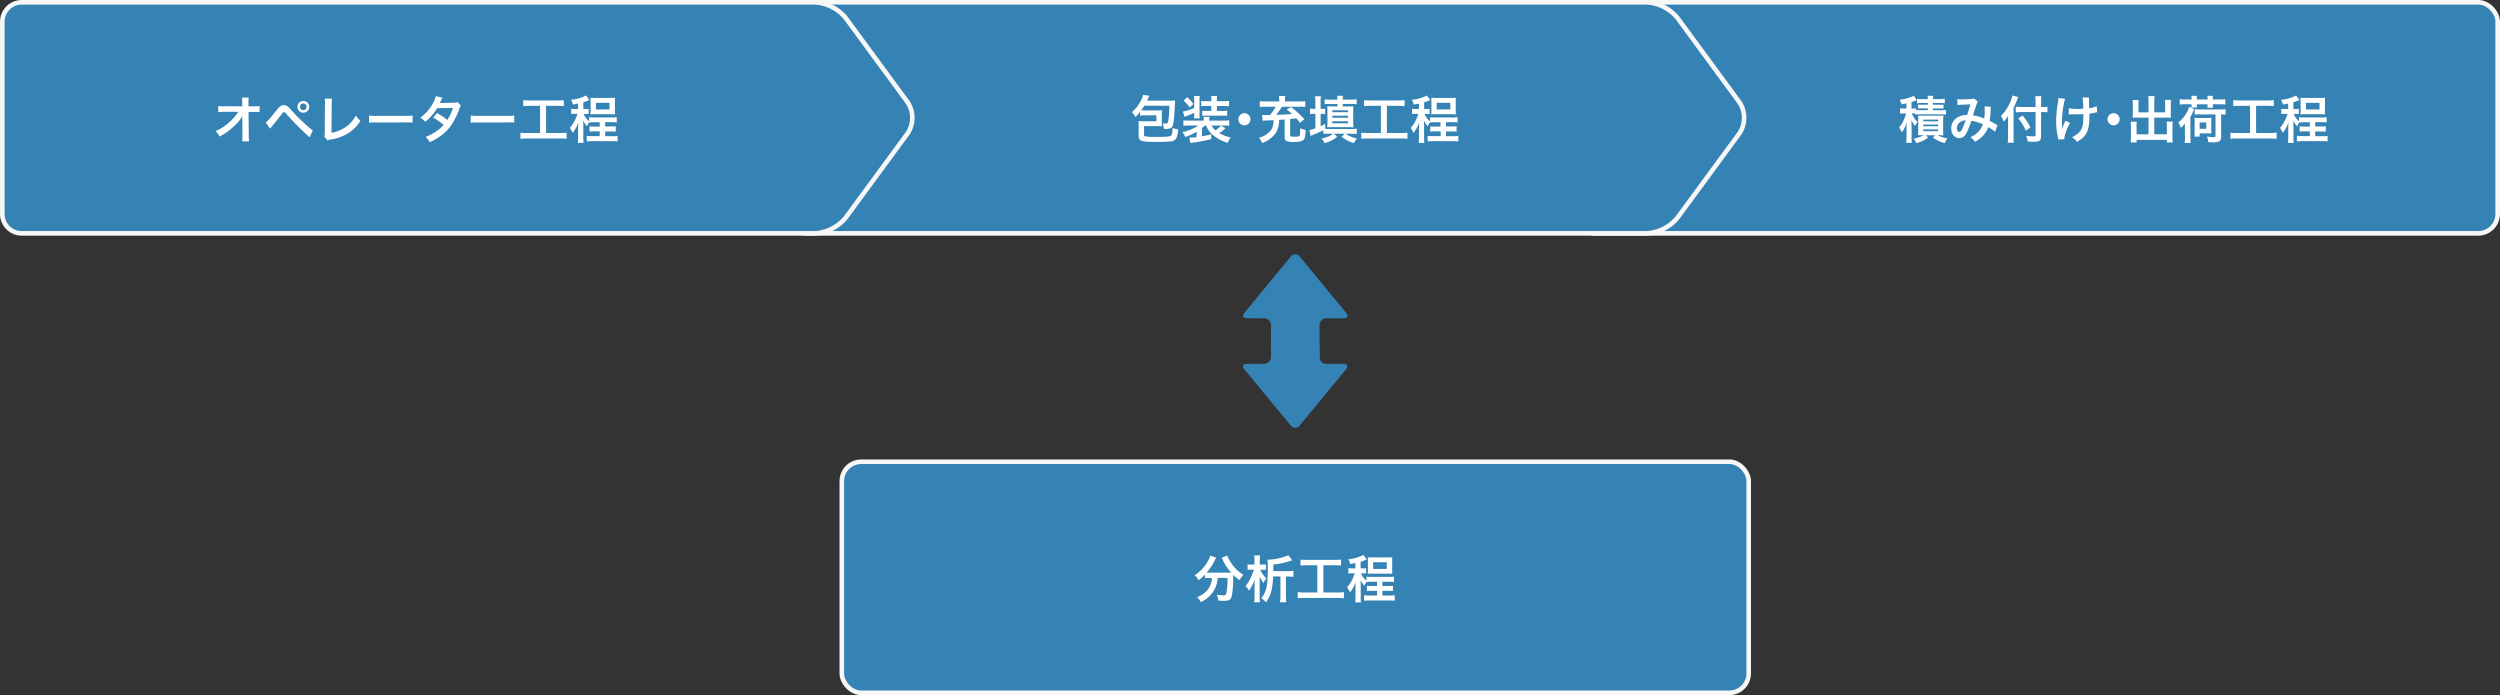 <svg xmlns="http://www.w3.org/2000/svg" viewBox="0 0 1081.99 300.84"><rect x="0" y="0" width="1081.99" height="300.84" fill="#333333" stroke="none"/><defs><style>.cls-1{fill:#3582b4;}.cls-2,.cls-3{fill:none;stroke:#f7f7f7;stroke-miterlimit:10;}.cls-2{stroke-width:1.99px;}.cls-3{stroke-width:1.98px;}.cls-4{fill:#fff;}</style></defs><g id="レイヤー_2" data-name="レイヤー 2"><g id="文字"><path class="cls-1" d="M574.06,157.49a3,3,0,0,1-3-3v-5.84a3,3,0,0,0-3-3h-15a3,3,0,0,0-3,3v5.84a3,3,0,0,1-3,3h-7.46c-1.65,0-2.14,1-1.09,2.31l20.13,24.41a2.38,2.38,0,0,0,3.82,0l20.12-24.41c1-1.27.56-2.31-1.09-2.31Z"/><path class="cls-1" d="M547.09,137.77a3,3,0,0,1,3,3v17.57a3,3,0,0,0,3,3h15a3,3,0,0,0,3-3V140.77a3,3,0,0,1,3-3h7.46c1.65,0,2.14-1,1.09-2.32L562.49,111a2.39,2.39,0,0,0-3.82,0l-20.13,24.41c-1,1.28-.56,2.32,1.09,2.32Z"/><rect class="cls-1" x="681.89" y="0.99" width="399.1" height="100" rx="8.4"/><rect class="cls-2" x="681.89" y="0.99" width="399.1" height="100" rx="8.4"/><path class="cls-1" d="M340.74,9.38A8.41,8.41,0,0,1,349.12,1H712.61A18.69,18.69,0,0,1,726,7.75l26.8,36.49a12.17,12.17,0,0,1,0,13.51L726,94.24A18.72,18.72,0,0,1,712.61,101H349.12a8.4,8.4,0,0,1-8.38-8.38Z"/><path class="cls-3" d="M340.74,9.38A8.41,8.41,0,0,1,349.12,1H712.61A18.69,18.69,0,0,1,726,7.75l26.8,36.49a12.17,12.17,0,0,1,0,13.51L726,94.24A18.72,18.72,0,0,1,712.61,101H349.12a8.4,8.4,0,0,1-8.38-8.38Z"/><path class="cls-4" d="M829.07,49.15a9.39,9.39,0,0,0-1.25-.07h-.42a6.36,6.36,0,0,0,.68,1.41,8.34,8.34,0,0,0,1.85,2.27,6.77,6.77,0,0,0-1.06,1.75,11.18,11.18,0,0,1-1.67-2.64c.07.75.07.75.13,2.62V59.2a15.28,15.28,0,0,0,.13,2.6H825a20.72,20.72,0,0,0,.13-2.58v-3.1c0-1.08.07-2.22.15-3.28a13.65,13.65,0,0,1-2.15,4.43,9.3,9.3,0,0,0-1.23-2.07,12.43,12.43,0,0,0,2.22-3.68,15.29,15.29,0,0,0,.83-2.44H824a9,9,0,0,0-1.67.11V46.86a9.38,9.38,0,0,0,1.74.11h1V44.72a18.39,18.39,0,0,1-2.09.44,8.1,8.1,0,0,0-.84-2,19.45,19.45,0,0,0,5.26-1.3,4.18,4.18,0,0,0,.9-.44l1.28,1.94-.37.13c-.58.24-1,.39-1.92.68V47h.53a7.92,7.92,0,0,0,1.45-.09v.73c.47,0,.93.06,1.81.06h3.28V46.9h-2.47a16,16,0,0,0-1.78.07V45.25a12.36,12.36,0,0,0,1.78.09h2.47v-.75h-2.76a11.81,11.81,0,0,0-1.93.11V42.79a13.77,13.77,0,0,0,2.09.11h2.6a5.22,5.22,0,0,0-.14-1.43h2.49a5.94,5.94,0,0,0-.13,1.43h3a16.37,16.37,0,0,0,2.14-.13V44.7a12.35,12.35,0,0,0-2-.11h-3.19v.75h2.75a12.91,12.91,0,0,0,1.85-.09V47a16.45,16.45,0,0,0-1.83-.07h-2.77v.77h3.65a13,13,0,0,0,2.05-.11v2a15.54,15.54,0,0,0-2.05-.11h-9.15a15.44,15.44,0,0,0-2,.11ZM832,58.5c-1.4,0-1.4,0-1.89.06a15.79,15.79,0,0,0,.09-2V51.9a14.14,14.14,0,0,0-.06-1.85c.5,0,.9,0,1.82,0h7.26a14.6,14.6,0,0,0,1.89-.06A14.73,14.73,0,0,0,841,52v4.58a15.53,15.53,0,0,0,.08,2c-.59,0-1.14-.06-1.84-.06h-.75a16.07,16.07,0,0,0,4.38,1.41,7.34,7.34,0,0,0-1.21,2,13.9,13.9,0,0,1-5.11-2.4l.93-1h-4l1,1a12.76,12.76,0,0,1-5.1,2.4A8.51,8.51,0,0,0,828.21,60a12.4,12.4,0,0,0,4.34-1.52Zm.38-6h6.45v-.73h-6.45Zm0,2.14h6.45V53.9h-6.45Zm0,2.15h6.45V56h-6.45Z"/><path class="cls-4" d="M847.11,42.9a12.88,12.88,0,0,0,2.22.11c1.32,0,3.28-.09,4.1-.2a1.66,1.66,0,0,0,.87-.26L856,44a3.5,3.5,0,0,0-.46.93c-.11.26-1.45,4.31-1.65,5a17.65,17.65,0,0,1,4.86,1.39,23.58,23.58,0,0,0,.22-4.07,7.25,7.25,0,0,0-.08-1.17l2.77.11a6.87,6.87,0,0,0-.13,1.47,37.4,37.4,0,0,1-.4,4.67c.7.35,1.67.86,2.36,1.25a6.36,6.36,0,0,0,1,.53l-1,2.91a23,23,0,0,0-3-2,10.4,10.4,0,0,1-2.4,3.87,12.9,12.9,0,0,1-3.32,2.49,8,8,0,0,0-2-2,10.49,10.49,0,0,0,3.41-2.31,9.14,9.14,0,0,0,2-3.26,16.82,16.82,0,0,0-5-1.52A29.42,29.42,0,0,1,851,57.71a3.51,3.51,0,0,1-3,2.09c-2,0-3.52-1.79-3.52-4.18a5.52,5.52,0,0,1,2.73-4.82,7.81,7.81,0,0,1,4.16-1.06c.57-1.74.83-2.57,1.39-4.6-1.13.09-1.66.11-3.81.2-.9,0-1.3.07-1.74.13Zm.66,10.47a3.1,3.1,0,0,0-.84,2.11c0,.91.49,1.63,1.08,1.63.42,0,.75-.39,1.26-1.38a30.73,30.73,0,0,0,1.43-3.68A4.34,4.34,0,0,0,847.77,53.37Z"/><path class="cls-4" d="M871.46,59.14c0,1,0,1.8.11,2.64h-2.64a21.89,21.89,0,0,0,.14-2.64v-6.5c0-1.07,0-1.58,0-2.46a11.8,11.8,0,0,1-1.89,2.51A9.92,9.92,0,0,0,866,50.18a19,19,0,0,0,4.07-6.12,11.32,11.32,0,0,0,.9-2.75l2.53.71c-.16.33-.31.7-.53,1.27a35.62,35.62,0,0,1-1.5,3.35ZM881,44.37a19.67,19.67,0,0,0-.16-2.73h2.66a26.87,26.87,0,0,0-.13,2.73v1.94h.64a14.31,14.31,0,0,0,2.13-.13V48.6c-.59-.05-1.29-.09-2.06-.09h-.71V58.78c0,1.15-.24,1.83-.75,2.16s-1.07.42-2.7.42c-.79,0-1.39,0-2.34-.09a7.89,7.89,0,0,0-.7-2.49,20.19,20.19,0,0,0,2.71.22c1.23,0,1.41-.06,1.41-.55V48.51h-6a22.93,22.93,0,0,0-2.6.13V46.18a21.28,21.28,0,0,0,2.49.13H881ZM875.38,50a26.17,26.17,0,0,1,3.39,5.13l-2,1.45a21.13,21.13,0,0,0-3.25-5.35Z"/><path class="cls-4" d="M895.91,53.19c-1.46,2.67-2.47,5.48-2.51,7.07l-2.55.13a4.16,4.16,0,0,0-.16-.84,31.59,31.59,0,0,1-.79-7.15,47.49,47.49,0,0,1,.81-8.34,9,9,0,0,0,.16-1.62l2.9.28a23.56,23.56,0,0,0-.64,2.69,29.54,29.54,0,0,0-.57,4.33c-.11,1.45-.15,2.09-.15,2.51,0,.06,0,.33,0,.68s0,.62,0,1.7V55c0,.35,0,.49,0,.84A22.15,22.15,0,0,1,894,52.23Zm-.55-6.33a19.43,19.43,0,0,0,3.91.28c.84,0,1.19,0,2.34-.08a35.64,35.64,0,0,0-.29-4.87l2.79,0a5.24,5.24,0,0,0,0,.75c0,.22,0,.42,0,1.41,0,.24,0,1.07.09,2.48a12.2,12.2,0,0,0,3.28-.83l.15,2.61c-.37,0-.5.07-1.23.22a15.69,15.69,0,0,1-2.13.38c0,.46,0,.66,0,1a21.72,21.72,0,0,1-.46,5.26,8.29,8.29,0,0,1-2.51,4.27,14,14,0,0,1-2.4,1.67,8.51,8.51,0,0,0-2.13-2.06,9.13,9.13,0,0,0,3.36-2.4c1.15-1.39,1.54-2.93,1.54-6.19,0-.46,0-.66,0-1.38-.75.06-1.89.09-3,.09-.62,0-1.43,0-2,0s-.73,0-1,0h-.33Z"/><path class="cls-4" d="M917.38,51.63A2.62,2.62,0,1,1,914.76,49,2.61,2.61,0,0,1,917.38,51.63Z"/><path class="cls-4" d="M929.87,43.8a13,13,0,0,0-.13-2.18h2.75a15.38,15.38,0,0,0-.13,2.18v4.82h4.71V45a12.63,12.63,0,0,0-.09-1.74h2.64a12.43,12.43,0,0,0-.11,1.92v4.38a10.62,10.62,0,0,0,.07,1.4c-.49,0-1-.06-1.54-.06h-5.68v7.22h5.44V54.49a12.71,12.71,0,0,0-.11-1.87h2.66a16.75,16.75,0,0,0-.11,2.09v4.76a13.78,13.78,0,0,0,.13,2.2H937.8V60.52H924.7v1.15h-2.57a15.68,15.68,0,0,0,.13-2.2V54.8a17.34,17.34,0,0,0-.11-2.11h2.66a11.72,11.72,0,0,0-.11,1.89v3.57h5.17V50.93h-5.28c-.59,0-1.05,0-1.58.06,0-.48.07-.9.07-1.4V45.23a13.37,13.37,0,0,0-.11-1.94h2.64a12.4,12.4,0,0,0-.09,1.76v3.57h4.35Z"/><path class="cls-4" d="M945.6,55.73c0-.73,0-1.32.07-2.38a11.25,11.25,0,0,1-1.83,2,10.28,10.28,0,0,0-1.07-2.38,13,13,0,0,0,3.74-4.42,8.56,8.56,0,0,0,.9-2.33l2.26,1a2.79,2.79,0,0,0-.33.71A22.42,22.42,0,0,1,948,50.6v8.8a22.26,22.26,0,0,0,.13,2.46h-2.62a17.17,17.17,0,0,0,.13-2.46Zm2.89-13.16a6.8,6.8,0,0,0-.09-1.1h2.44a9.35,9.35,0,0,0-.06,1.12v.46h4.64v-.46a5.91,5.91,0,0,0-.09-1.12h2.44a9.35,9.35,0,0,0-.06,1.12v.46h3a17.92,17.92,0,0,0,2.4-.13v2.35a14.52,14.52,0,0,0-2.4-.13h-3v.4a9.36,9.36,0,0,0,.06,1.1h-2.42a6.39,6.39,0,0,0,.07-1.06v-.44h-4.64v.29a5.79,5.79,0,0,0,.06,1.1H948.4a6.32,6.32,0,0,0,.09-1.06v-.33H945.8a18.82,18.82,0,0,0-2.42.13V42.92a18.55,18.55,0,0,0,2.42.13h2.69Zm1.25,16.54a11.83,11.83,0,0,0,.09-1.67V52.86a17.23,17.23,0,0,0-.07-1.89,13.37,13.37,0,0,0,1.89.09h3.57a12.71,12.71,0,0,0,1.87-.09c0,.49-.07.86-.07,1.83v3.39a13.69,13.69,0,0,0,.07,1.58c-.46,0-.86-.06-1.67-.06H952v1.4Zm2.64-9.61a23.49,23.49,0,0,0-2.53.09V47.28a21.46,21.46,0,0,0,2.53.11h8.32a18.25,18.25,0,0,0,2.53-.14v2.34a19,19,0,0,0-1.94-.09v9.72a2.1,2.1,0,0,1-.86,2,5.77,5.77,0,0,1-2.59.37c-.71,0-1.28,0-2.11-.09a8.34,8.34,0,0,0-.58-2.42,18.43,18.43,0,0,0,2.84.27c.73,0,.88-.11.88-.62V49.5ZM952,55.75h2.88V53H952Z"/><path class="cls-4" d="M969.39,45.8a27.87,27.87,0,0,0-2.84.13V43.34a23.1,23.1,0,0,0,2.86.13h11.84a23.77,23.77,0,0,0,2.83-.13v2.59a28.12,28.12,0,0,0-2.81-.13h-4.84V57.57h5.89a23,23,0,0,0,3-.15v2.66a23.26,23.26,0,0,0-3-.15h-14a24.84,24.84,0,0,0-3,.15V57.42a23.23,23.23,0,0,0,3,.15h5.5V45.8Z"/><path class="cls-4" d="M990.29,44.81c-.73.16-1.08.22-2.25.46a6.67,6.67,0,0,0-.83-2.09,17,17,0,0,0,6.55-1.87l1.41,2c-.26.11-.31.11-.51.2a17.41,17.41,0,0,1-2.11.77v2.91h1a8.22,8.22,0,0,0,1.36-.09v2.29a8.27,8.27,0,0,0-1.41-.09h-.79A8.8,8.8,0,0,0,995,52.51V50.73a15.2,15.2,0,0,0,2.33.11h7.15a18.94,18.94,0,0,0,2.47-.11V53a19.94,19.94,0,0,0-2.49-.11H1002v1.85h2.31a15.43,15.43,0,0,0,2.27-.11V57a15.59,15.59,0,0,0-2.27-.11H1002v2.07h2.88a19.77,19.77,0,0,0,2.49-.11v2.37a19.94,19.94,0,0,0-2.49-.13h-8.34a19.11,19.11,0,0,0-2.46.13V58.81a18,18,0,0,0,2.46.11h3.15V56.85h-2.18a15.46,15.46,0,0,0-2.25.11V54.67a14.11,14.11,0,0,0,2.25.11h2.18V52.93h-2.31a18.92,18.92,0,0,0-2.25.09,6.41,6.41,0,0,0-.94,1.65,11.21,11.21,0,0,1-1.7-2.49c.07.55.11,1.65.11,2.36v4.71a18.84,18.84,0,0,0,.11,2.61h-2.51a20.55,20.55,0,0,0,.14-2.59V55.46c0-.31,0-1.43.08-2.51a13.22,13.22,0,0,1-2.48,4.56,9.24,9.24,0,0,0-1.19-2.16,13.23,13.23,0,0,0,2.09-3.08,17.12,17.12,0,0,0,1.21-3h-1.19a8.57,8.57,0,0,0-1.52.11V47.06a9.23,9.23,0,0,0,1.61.11h1.39Zm5.41-.75c0-.7-.05-1.27-.09-1.76a14.37,14.37,0,0,0,1.89.09h6.89a14.23,14.23,0,0,0,1.91-.09,15.23,15.23,0,0,0-.08,1.76v3.66a13.8,13.8,0,0,0,.08,1.78c-.52,0-1.1-.07-1.93-.07h-6.84c-.82,0-1.39,0-1.92.07a11.55,11.55,0,0,0,.09-1.76ZM998,47.39h5.87V44.5H998Z"/><path class="cls-4" d="M493.43,48.38a22.87,22.87,0,0,1-2,2.26,9.74,9.74,0,0,0-1.56-2.09A16.31,16.31,0,0,0,494.05,43a8.07,8.07,0,0,0,.66-1.94l2.71.4c-.25.51-.27.55-.49,1.06a10.35,10.35,0,0,1-.48,1.05h9.83a16,16,0,0,0,2.29-.13c0,.48-.06.84-.09,1.78a72.82,72.82,0,0,1-.57,7.59c-.24,1.67-.59,2.36-1.36,2.69a5.79,5.79,0,0,1-2.22.33l-.58,0a8.24,8.24,0,0,0-.57-2.42,8.67,8.67,0,0,0,1.06.06c.81,0,1.14-.2,1.3-.75a28.3,28.3,0,0,0,.44-3.65c.08-1.14.11-1.87.13-3.32H495.26c-.48.79-.79,1.21-1.34,2,.72,0,1.1.06,1.8.06h5.2a14.19,14.19,0,0,0,2-.11,11.1,11.1,0,0,0-.09,1.81v3.43a11,11,0,0,0,.07,1.74,14.86,14.86,0,0,0-2-.09h-5.76v3.61c0,.48.11.68.5.81a27,27,0,0,0,4.91.22,35,35,0,0,0,5.74-.26c.88-.22,1.08-.81,1.21-3.61a9.31,9.31,0,0,0,2.38.64,11,11,0,0,1-.68,3.56,2.69,2.69,0,0,1-2.47,1.63,64.37,64.37,0,0,1-6.93.22c-6,0-7-.39-7-2.7V54.14a14.32,14.32,0,0,0-.09-1.78,11.69,11.69,0,0,0,2,.11h5.79V49.92h-4.78a15.32,15.32,0,0,0-2.29.11Z"/><path class="cls-4" d="M521.53,54.32c-.42.39-.68.61-1.32,1.14V59c1.45-.26,3.08-.63,4-.9v2.11a65.72,65.72,0,0,1-9,1.65l-.44-2.33h.92c.42,0,1.28-.06,2.2-.17V57A28.46,28.46,0,0,1,513,59.31a8.74,8.74,0,0,0-1.23-2.09,20.8,20.8,0,0,0,6.87-2.9h-4.07a18.06,18.06,0,0,0-2.4.11V52.09a18.83,18.83,0,0,0,2.48.11H521v-.35a7.88,7.88,0,0,0-.09-1.27h2.53a6.71,6.71,0,0,0-.09,1.29v.33h6.27a20.22,20.22,0,0,0,2.38-.11v2.34a18.43,18.43,0,0,0-2.4-.11h-5.24a6.87,6.87,0,0,0,1.7,2.07,11,11,0,0,0,2.35-2l2,1.1a25.74,25.74,0,0,1-2.69,2.12,16.52,16.52,0,0,0,4.91,1.89,8.51,8.51,0,0,0-1.28,2.33,18.08,18.08,0,0,1-6.73-3.67A9.42,9.42,0,0,1,522,54.32Zm-4.67-5.48a30.91,30.91,0,0,1-2.94,1.25l-1.24.46-.74-2.26a22.89,22.89,0,0,0,4.92-1.56V43.4a10.92,10.92,0,0,0-.13-1.85h2.53a9.53,9.53,0,0,0-.11,1.85v5.81a12.06,12.06,0,0,0,.09,2h-2.51a12.21,12.21,0,0,0,.13-2Zm-3-6.73A18.65,18.65,0,0,1,516.53,45l-1.67,1.51a14.46,14.46,0,0,0-2.64-3Zm8.19,3.74a14.74,14.74,0,0,0-2.18.11V43.69a14.42,14.42,0,0,0,2.18.11h2.22v-.51a7.59,7.59,0,0,0-.13-1.74h2.62a8.61,8.61,0,0,0-.11,1.7v.55h3.08a14.72,14.72,0,0,0,2.2-.11V46a14.24,14.24,0,0,0-2.2-.11h-3.08V48h2.4a12.23,12.23,0,0,0,2.06-.11v2.27a11.1,11.1,0,0,0-2-.11h-6.62a18,18,0,0,0-2.16.11V47.94a17.8,17.8,0,0,0,2,.08h1.91V45.85Z"/><path class="cls-4" d="M541.2,51.63A2.62,2.62,0,1,1,538.58,49,2.61,2.61,0,0,1,541.2,51.63Z"/><path class="cls-4" d="M556,51.7l-1,.09c-.5,0-1,.06-1.43.11a10,10,0,0,1-1.67,6,12.18,12.18,0,0,1-5.63,4,9.9,9.9,0,0,0-1.41-2.27,10,10,0,0,0,5-3A7.33,7.33,0,0,0,551.18,52l-2.92.13c-.62,0-1.32.09-1.76.15l-.35-2.57a15.22,15.22,0,0,0,1.73.09h.91a6.32,6.32,0,0,1,.85,0,19.65,19.65,0,0,0,2.47-3.6H547.6a19.75,19.75,0,0,0-2.38.11V43.76a14.88,14.88,0,0,0,2.47.15h5.94v-.75a9,9,0,0,0-.14-1.61h2.78a8.79,8.79,0,0,0-.14,1.59v.77h6.36a14,14,0,0,0,2.4-.15v2.53a16,16,0,0,0-2.42-.11h-7.63a32,32,0,0,1-2.51,3.54c3.08-.11,4.66-.2,6.84-.4a29.43,29.43,0,0,0-2.29-1.91l1.9-1.08a39.89,39.89,0,0,1,5.74,5.28l-1.87,1.54c-.79-1-1.1-1.39-1.56-1.91l-2.71.26v7c0,.57.22.66,1.76.66s2.16-.11,2.35-.44a3.37,3.37,0,0,0,.2-1.24c0-.15,0-.83.07-2a8.66,8.66,0,0,0,2.31.77c-.13,2.62-.33,3.61-.82,4.2s-1.62,1-4.24,1a8,8,0,0,1-3.26-.44c-.53-.27-.75-.73-.75-1.57Z"/><path class="cls-4" d="M575.14,57.84a18.79,18.79,0,0,0-2.37.13V56.36c-1.39.71-2.58,1.24-4.43,2-.52.22-.94.42-1.14.51l-.46-2.57a17.36,17.36,0,0,0,2.55-.77V49.26h-.6a13.6,13.6,0,0,0-1.73.11V47a11,11,0,0,0,1.78.11h.55v-3a17.66,17.66,0,0,0-.13-2.44h2.53a14.47,14.47,0,0,0-.13,2.46v3h.37a9.62,9.62,0,0,0,1.56-.09v2.31a12.9,12.9,0,0,0-1.54-.08h-.39V54.6c.66-.3,1-.48,2-1v2.18c.49,0,1.12.05,1.56.05h9.69a17.77,17.77,0,0,0,2.39-.14V58a18.79,18.79,0,0,0-2.37-.13h-2.44a12.33,12.33,0,0,0,4.9,2.07,8.37,8.37,0,0,0-1.3,2,16,16,0,0,1-5.39-2.75l1.39-1.3h-4.69l1.41,1.3a12.77,12.77,0,0,1-5.43,2.72,6,6,0,0,0-1.39-1.93c2.62-.6,3.81-1.08,5-2.09Zm8.61-11.75c1,0,1.38,0,2-.07a15.54,15.54,0,0,0-.09,2v5.08a18.8,18.8,0,0,0,.11,2c-.79,0-1.32-.07-2-.07h-7.37c-.9,0-1.36,0-2,.07a14.21,14.21,0,0,0,.11-2V48c0-.77,0-1.34-.09-2a1.3,1.3,0,0,0,.24,0c.4,0,.4,0,1.69.05h2.49V45h-3.23a14.83,14.83,0,0,0-2.31.11V43a18.41,18.41,0,0,0,2.37.13h3.17V43a9,9,0,0,0-.11-1.54h2.55a7.74,7.74,0,0,0-.13,1.52v.13h3.63a18.7,18.7,0,0,0,2.38-.13V45.1a15.14,15.14,0,0,0-2.31-.11h-3.7v1.1Zm-7.13,2.48h6.8v-.85h-6.8Zm0,2.38h6.8v-.86h-6.8Zm0,2.42h6.8v-.9h-6.8Z"/><path class="cls-4" d="M593.2,45.8a27.51,27.51,0,0,0-2.83.13V43.34a23,23,0,0,0,2.86.13h11.83a23.84,23.84,0,0,0,2.84-.13v2.59c-.9-.08-1.63-.13-2.81-.13h-4.85V57.57h5.9a22.8,22.8,0,0,0,3-.15v2.66a23,23,0,0,0-3-.15h-14a24.77,24.77,0,0,0-3,.15V57.42a23.23,23.23,0,0,0,3,.15h5.5V45.8Z"/><path class="cls-4" d="M614.1,44.81c-.72.16-1.07.22-2.24.46a6.45,6.45,0,0,0-.84-2.09,17,17,0,0,0,6.56-1.87l1.41,2c-.27.11-.31.11-.51.2a17.41,17.41,0,0,1-2.11.77v2.91h1a8.3,8.3,0,0,0,1.36-.09v2.29a8.34,8.34,0,0,0-1.41-.09h-.79a8.69,8.69,0,0,0,2.38,3.23V50.73a15.12,15.12,0,0,0,2.33.11h7.15a18.68,18.68,0,0,0,2.46-.11V53a19.67,19.67,0,0,0-2.48-.11h-2.55v1.85h2.31a15.2,15.2,0,0,0,2.26-.11V57a15.36,15.36,0,0,0-2.26-.11h-2.31v2.07h2.88a19.69,19.69,0,0,0,2.48-.11v2.37a19.66,19.66,0,0,0-2.48-.13h-8.34a19.38,19.38,0,0,0-2.47.13V58.81a18.22,18.22,0,0,0,2.47.11h3.14V56.85h-2.17A15.46,15.46,0,0,0,619,57V54.67a14,14,0,0,0,2.25.11h2.17V52.93h-2.31a18.84,18.84,0,0,0-2.24.09,6.71,6.71,0,0,0-.95,1.65,11.17,11.17,0,0,1-1.69-2.49c.07.55.11,1.65.11,2.36v4.71a18.84,18.84,0,0,0,.11,2.61H614a20.79,20.79,0,0,0,.13-2.59V55.46c0-.31,0-1.43.09-2.51a13.22,13.22,0,0,1-2.48,4.56,9.62,9.62,0,0,0-1.19-2.16,13.23,13.23,0,0,0,2.09-3.08,17.12,17.12,0,0,0,1.21-3h-1.19a8.5,8.5,0,0,0-1.52.11V47.06a9.23,9.23,0,0,0,1.61.11h1.38Zm5.42-.75c0-.7,0-1.27-.09-1.76a14.37,14.37,0,0,0,1.89.09h6.89a14.23,14.23,0,0,0,1.91-.09,15,15,0,0,0-.09,1.76v3.66a13.47,13.47,0,0,0,.09,1.78c-.53,0-1.1-.07-1.93-.07h-6.85c-.81,0-1.38,0-1.91.07a13,13,0,0,0,.09-1.76Zm2.28,3.33h5.88V44.5H621.8Z"/><rect class="cls-1" x="364.33" y="199.84" width="392.5" height="100" rx="8.38"/><rect class="cls-3" x="364.33" y="199.84" width="392.5" height="100" rx="8.38"/><path class="cls-4" d="M523.38,250.13a14.48,14.48,0,0,0-1.87.11v-1.56a22.26,22.26,0,0,1-2.75,2.44,7.84,7.84,0,0,0-1.7-2.16,16.93,16.93,0,0,0,5.79-6.31,6.8,6.8,0,0,0,.88-2.22l2.64.94a6.7,6.7,0,0,0-.6,1.12,24.29,24.29,0,0,1-3.54,5.35,10.16,10.16,0,0,0,1.15,0h8.09c.53,0,.84,0,1.37,0a21.61,21.61,0,0,1-3.63-5.52,9.84,9.84,0,0,0-.46-.92l2.44-.95a7.69,7.69,0,0,0,.86,1.91,17.06,17.06,0,0,0,6.09,6.39,10.22,10.22,0,0,0-1.67,2.37,22.08,22.08,0,0,1-2.73-2.31v.75c0,4.55-.37,8-.92,9.2-.49,1-1.28,1.27-3.24,1.27-.44,0-.79,0-2.26-.08a9.75,9.75,0,0,0-.67-2.58,17.75,17.75,0,0,0,2.67.29c.81,0,1-.09,1.25-.42a21.66,21.66,0,0,0,.68-5.85v-1.28H527a11.7,11.7,0,0,1-1.72,5.63,12.7,12.7,0,0,1-5.59,4.84,7.66,7.66,0,0,0-1.6-2.15,10.54,10.54,0,0,0,3.41-2,8.48,8.48,0,0,0,2.88-5,9.62,9.62,0,0,0,.13-1.28Z"/><path class="cls-4" d="M545.42,246.59a11.91,11.91,0,0,0,2.66,3.74,7,7,0,0,0-1.25,2,17.89,17.89,0,0,1-1.65-2.79c0,.5,0,1.89,0,3.25v5.48a18.93,18.93,0,0,0,.13,2.4H542.8a14.1,14.1,0,0,0,.16-2.38v-4.46c0-1.34,0-1.34.08-3a22.2,22.2,0,0,1-2.48,4.85,6.54,6.54,0,0,0-1.5-2,17.74,17.74,0,0,0,2.42-4,28,28,0,0,0,1.21-3.12h-1.27a7,7,0,0,0-1.48.11v-2.42a7.94,7.94,0,0,0,1.56.11h1.43v-2a12.7,12.7,0,0,0-.13-2h2.55a10.72,10.72,0,0,0-.13,2v2h1.28a7.21,7.21,0,0,0,1.38-.11v2.42a6.63,6.63,0,0,0-1.36-.11Zm11.77.61a20.64,20.64,0,0,0,2.6-.13v2.58a21.66,21.66,0,0,0-2.62-.14h-.62V258a22.37,22.37,0,0,0,.14,2.66H554a23.93,23.93,0,0,0,.16-2.66v-8.52H551c-.22,5.53-1,8.45-3.12,11.16a10.27,10.27,0,0,0-2-1.76c2.2-2.53,2.82-5.41,2.82-13.05a28.53,28.53,0,0,0-.13-3.61l.46,0a23.76,23.76,0,0,0,8.56-1.91l1.72,2.24c-.44.11-.44.11-2.16.62a32.53,32.53,0,0,1-6.07,1.14v2.84Z"/><path class="cls-4" d="M565.7,244.65a24.94,24.94,0,0,0-2.83.13v-2.59a25.15,25.15,0,0,0,2.86.13h11.83a26.19,26.19,0,0,0,2.84-.13v2.59a25.53,25.53,0,0,0-2.81-.13h-4.85v11.77h5.9a22.8,22.8,0,0,0,3-.15v2.66a23,23,0,0,0-3-.15h-14a24.77,24.77,0,0,0-3,.15v-2.66a23.23,23.23,0,0,0,3,.15h5.5V244.65Z"/><path class="cls-4" d="M586.6,243.66l-2.24.46a6.36,6.36,0,0,0-.84-2.09,17,17,0,0,0,6.56-1.87l1.41,2c-.27.11-.31.11-.51.2a19.34,19.34,0,0,1-2.11.77V246h1a8.47,8.47,0,0,0,1.36-.08v2.29a8.34,8.34,0,0,0-1.41-.09H589a8.69,8.69,0,0,0,2.38,3.23v-1.78a15.12,15.12,0,0,0,2.33.11h7.15a18.68,18.68,0,0,0,2.46-.11v2.31a19.67,19.67,0,0,0-2.48-.11h-2.55v1.85h2.31a15.2,15.2,0,0,0,2.26-.11v2.29a15.36,15.36,0,0,0-2.26-.11h-2.31v2.06h2.88a17.94,17.94,0,0,0,2.48-.11V260a19.66,19.66,0,0,0-2.48-.13h-8.34a19.38,19.38,0,0,0-2.47.13v-2.38a16.68,16.68,0,0,0,2.47.11H596V255.7h-2.17a15.46,15.46,0,0,0-2.25.11v-2.29a14,14,0,0,0,2.25.11H596v-1.85h-2.31a18.84,18.84,0,0,0-2.24.09,6.71,6.71,0,0,0-.95,1.65,11.17,11.17,0,0,1-1.69-2.49c.07.55.11,1.65.11,2.36v4.7a18.92,18.92,0,0,0,.11,2.62h-2.51a20.9,20.9,0,0,0,.13-2.59v-3.81c0-.31,0-1.43.09-2.51a13.22,13.22,0,0,1-2.48,4.56A9.4,9.4,0,0,0,583,254.2a13.23,13.23,0,0,0,2.09-3.08,17.12,17.12,0,0,0,1.21-3h-1.19a8.5,8.5,0,0,0-1.52.11v-2.33a9.34,9.34,0,0,0,1.61.1h1.38Zm5.42-.75c0-.7,0-1.27-.09-1.76a14.37,14.37,0,0,0,1.89.09h6.89a14.23,14.23,0,0,0,1.91-.09,15,15,0,0,0-.09,1.76v3.66a13.47,13.47,0,0,0,.09,1.78c-.53,0-1.1-.07-1.93-.07h-6.85c-.81,0-1.38,0-1.91.07a13,13,0,0,0,.09-1.76Zm2.28,3.33h5.88v-2.89H594.3Z"/><path class="cls-1" d="M1,9.38A8.41,8.41,0,0,1,9.37,1H352.61A18.69,18.69,0,0,1,366,7.75l26.8,36.49a12.17,12.17,0,0,1,0,13.51L366,94.24A18.72,18.72,0,0,1,352.61,101H9.37A8.4,8.4,0,0,1,1,92.61Z"/><path class="cls-3" d="M1,9.38A8.41,8.41,0,0,1,9.37,1H352.61A18.69,18.69,0,0,1,366,7.75l26.8,36.49a12.17,12.17,0,0,1,0,13.51L366,94.24A18.72,18.72,0,0,1,352.61,101H9.37A8.4,8.4,0,0,1,1,92.61Z"/><path class="cls-4" d="M104.82,51.76c0-.11.05-1.23.07-1.58a13.15,13.15,0,0,1-2.24,3.08,30.24,30.24,0,0,1-4.34,3.83,29.82,29.82,0,0,1-3.26,2,6.19,6.19,0,0,0-1.82-2.28,23.52,23.52,0,0,0,6.93-4.78,21.07,21.07,0,0,0,3-3.63h-6a22.1,22.1,0,0,0-2.71.11V45.85a13.13,13.13,0,0,0,2.77.15h7.62l0-1.76a19.3,19.3,0,0,0-.11-2h2.9a13.31,13.31,0,0,0-.09,1.87v.13l0,1.78h2.22a12.69,12.69,0,0,0,2.59-.15v2.66a21.48,21.48,0,0,0-2.53-.09h-2.26l.11,10.21c0,1.08.06,1.91.13,2.53h-3a13.8,13.8,0,0,0,.13-2.11v-.4l-.07-6.58Z"/><path class="cls-4" d="M115,53c.64-.35,1.78-1.65,4.73-5.34a7.34,7.34,0,0,1,1.65-1.74,2.77,2.77,0,0,1,1.5-.42c1.1,0,1.6.35,3.27,2.24a72.8,72.8,0,0,0,7.13,7,17.1,17.1,0,0,0,2.09,1.68l-1.38,3a115.12,115.12,0,0,1-9.31-9.31c-1.41-1.54-1.41-1.54-1.78-1.54s-.44.07-1.34,1.28-2.76,3.5-3.94,4.91c-.36.41-.44.52-.75.92Zm18.83-6.77a2.54,2.54,0,1,1-2.55-2.53A2.55,2.55,0,0,1,133.84,46.18Zm-4,0a1.44,1.44,0,1,0,2.88,0,1.44,1.44,0,0,0-2.88,0Z"/><path class="cls-4" d="M143.7,42.7a16.3,16.3,0,0,0-.13,2.22l-.11,12.57a15.91,15.91,0,0,0,6-2.42A13,13,0,0,0,154,50,10.31,10.31,0,0,0,156,52.27a16.47,16.47,0,0,1-4.91,5.13,20.07,20.07,0,0,1-8,3,6.19,6.19,0,0,0-1.33.38l-1.4-1.7a8,8,0,0,0,.19-2.26l.09-11.89a10.6,10.6,0,0,0-.11-2.26Z"/><path class="cls-4" d="M159.73,50a22.09,22.09,0,0,0,3.57.15H175a22,22,0,0,0,3.56-.15v3.06A22.17,22.17,0,0,0,175,53H163.32a22.25,22.25,0,0,0-3.59.12Z"/><path class="cls-4" d="M199.49,45.67a3.81,3.81,0,0,0-.68,1.47,37.09,37.09,0,0,1-2.82,6c-2.24,3.66-5.34,6.25-10,8.41a7.08,7.08,0,0,0-1.83-2.27,22.17,22.17,0,0,0,4.29-2.2A15.58,15.58,0,0,0,192,54.07a25.27,25.27,0,0,0-4.51-3.14l1.67-2a28.2,28.2,0,0,1,4.43,3,21.31,21.31,0,0,0,2.46-5.19l-6.84.06a22.86,22.86,0,0,1-5.15,5.92,7.13,7.13,0,0,0-2.2-1.76,18.88,18.88,0,0,0,5.52-6.27,13.42,13.42,0,0,0,1.28-3.06l2.86.64a13.64,13.64,0,0,0-.66,1.23c-.27.6-.42.86-.53,1.06.35,0,.35,0,5.72-.09A6,6,0,0,0,198,44.2Z"/><path class="cls-4" d="M203.73,50a22.09,22.09,0,0,0,3.57.15H219a22,22,0,0,0,3.56-.15v3.06A22.17,22.17,0,0,0,219,53H207.32a22.25,22.25,0,0,0-3.59.12Z"/><path class="cls-4" d="M229.3,45.8a27.87,27.87,0,0,0-2.84.13V43.34a23.1,23.1,0,0,0,2.86.13h11.84a24,24,0,0,0,2.84-.13v2.59c-.91-.08-1.63-.13-2.82-.13h-4.84V57.57h5.9a22.9,22.9,0,0,0,3-.15v2.66a23.2,23.2,0,0,0-3-.15h-14a24.56,24.56,0,0,0-3,.15V57.42a23.06,23.06,0,0,0,3,.15h5.5V45.8Z"/><path class="cls-4" d="M250.2,44.81c-.73.16-1.08.22-2.25.46a6.44,6.44,0,0,0-.83-2.09,17,17,0,0,0,6.55-1.87l1.41,2c-.26.11-.3.11-.5.2a18.06,18.06,0,0,1-2.12.77v2.91h.95a8.35,8.35,0,0,0,1.37-.09v2.29a8.34,8.34,0,0,0-1.41-.09h-.8A8.8,8.8,0,0,0,255,52.51V50.73a15.28,15.28,0,0,0,2.33.11h7.15a18.85,18.85,0,0,0,2.47-.11V53a19.84,19.84,0,0,0-2.49-.11h-2.55v1.85h2.31a15.43,15.43,0,0,0,2.27-.11V57a15.59,15.59,0,0,0-2.27-.11h-2.31v2.07h2.88a19.77,19.77,0,0,0,2.49-.11v2.37a19.83,19.83,0,0,0-2.49-.13H256.4a19.21,19.21,0,0,0-2.46.13V58.81a18,18,0,0,0,2.46.11h3.15V56.85h-2.18a15.23,15.23,0,0,0-2.24.11V54.67a13.89,13.89,0,0,0,2.24.11h2.18V52.93h-2.31A18.63,18.63,0,0,0,255,53a6.41,6.41,0,0,0-.95,1.65,10.84,10.84,0,0,1-1.69-2.49c.06.55.1,1.65.1,2.36v4.71a20.6,20.6,0,0,0,.11,2.61h-2.5a22.92,22.92,0,0,0,.13-2.59V55.46c0-.31,0-1.43.09-2.51a13.09,13.09,0,0,1-2.49,4.56,8.89,8.89,0,0,0-1.19-2.16,13.23,13.23,0,0,0,2.09-3.08,16.36,16.36,0,0,0,1.21-3h-1.19a8.39,8.39,0,0,0-1.51.11V47.06a9.11,9.11,0,0,0,1.6.11h1.39Zm5.41-.75a17,17,0,0,0-.09-1.76,14.44,14.44,0,0,0,1.9.09h6.88a14.39,14.39,0,0,0,1.92-.09,13.12,13.12,0,0,0-.09,1.76v3.66a11.93,11.93,0,0,0,.09,1.78c-.53,0-1.1-.07-1.94-.07h-6.84c-.82,0-1.39,0-1.92.07a11.55,11.55,0,0,0,.09-1.76Zm2.29,3.33h5.87V44.5H257.9Z"/></g></g></svg>